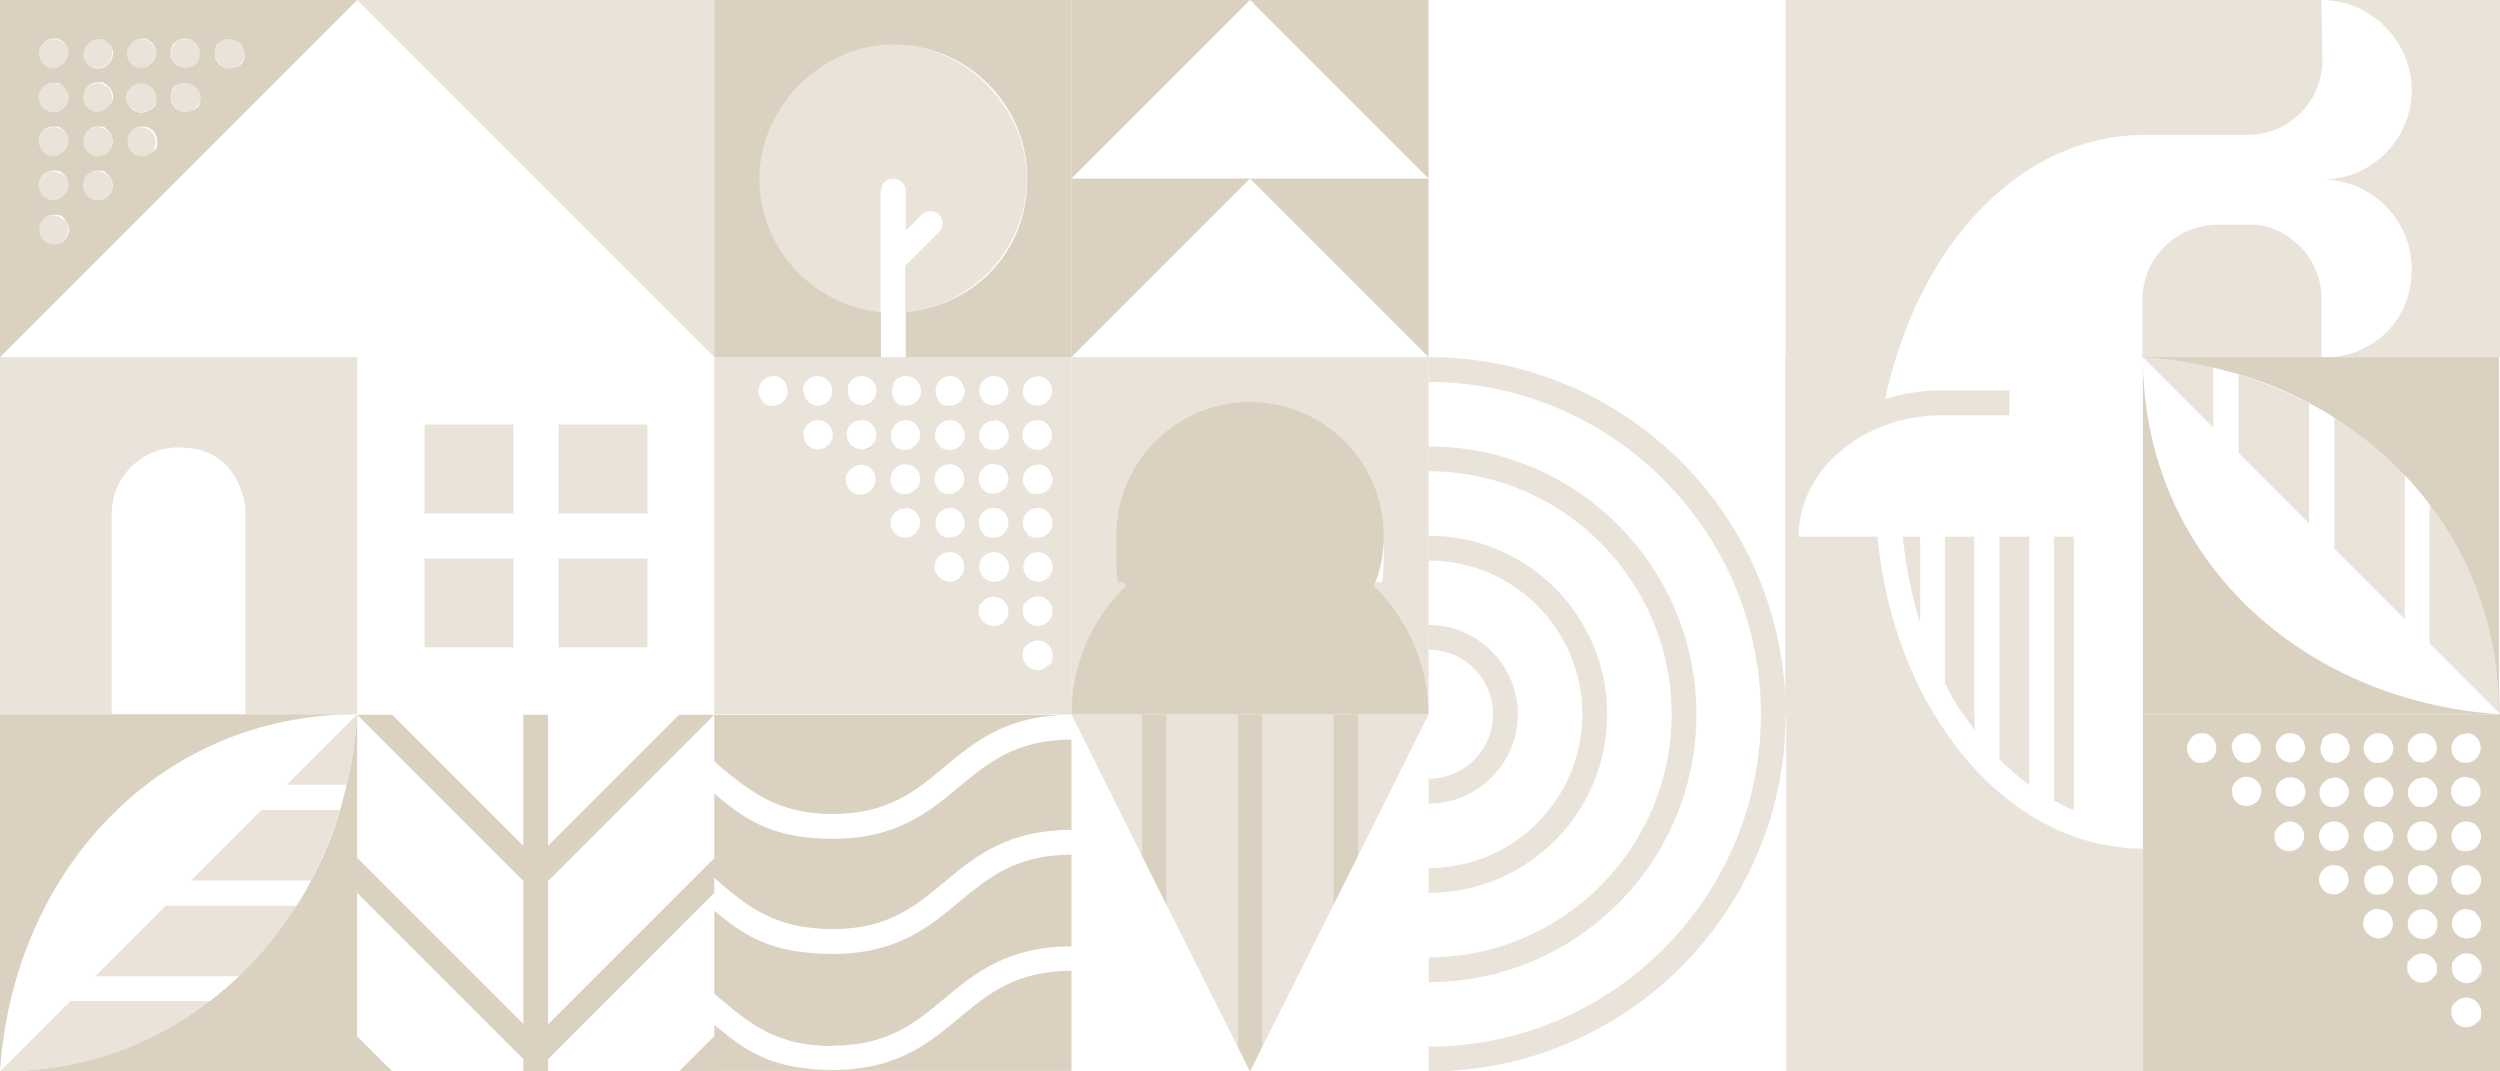 <svg xmlns="http://www.w3.org/2000/svg" version="1.1" viewBox="0 0 504 216"><defs><style>.cls-1,.cls-2{fill:#dad1c1}.cls-2{opacity:.6}</style></defs><g id="Layer_2"><g id="Layer_1-2"><path class="cls-2" d="M486.2 18.2c0 9.9-8.1 18-18 18 9.9 0 18 8.1 18 18s-6.8 16.6-15.5 17.8H504V0h-36c9.9 0 18.2 8.2 18.2 18.2zM468 72V60.2c0-7.7-5.8-14-13.2-14.9h-7.7c-8.4 0-15.2 6.8-15.2 15.2v11.6h36z"/><path class="cls-2" d="M432.2 27.2h20.9c8.3 0 15.1-6.7 15.1-15.1L468 0h-36v27.2h.2zM382.3 72c8-26.2 27.2-44.7 49.7-44.8V0h-72v72h22.3zM177.6 38.5c0-1.4 1.1-2.5 2.5-2.5s2.5 1.1 2.5 2.5v8l3.2-3.2c1-1 2.6-1 3.5 0 1 1 1 2.6 0 3.5l-6.8 6.8v9.3C196.2 61.6 207 50.1 207 36S194.9 9 180 9s-27 12.1-27 27 10.8 25.6 24.5 26.9V38.5z"/><path class="cls-1" d="M177.6 72v-9.1c-13.7-1.3-24.5-12.8-24.5-26.9s12.1-27 27-27 27 12.1 27 27-10.8 25.6-24.5 26.9V72H216V0h-72v72h33.6z"/><path class="cls-2" d="M360 144h29.9c-6.1-10.1-10.1-22.4-11.4-35.8h-15.9c0-13.5 13-24.5 29-24.5h13.5v-5h-13.5c-4.1 0-8 .6-11.6 1.8.6-2.8 1.4-5.6 2.2-8.3V72h-22.3v72z"/><path class="cls-2" d="M387.1 125.6v-17.4h-3.5c.6 6 1.8 11.9 3.5 17.4zm16-17.4h6V144h-6zm-5 0h-6v29.6c1 1.9 2 3.7 3.1 5.4.2.3.4.5.5.8h2.3v-35.8zm20 0h-4V144h4v-35.8z"/><path class="cls-1" d="M0 0v72L72 0H0zm10.8 49.3c-1 0-1.9-.5-2.4-1.3-.3-.5-.5-1-.5-1.7 0-1.6 1.3-3 3-3s1.6.3 2.1.9c.5.5.9 1.3.9 2.1 0 1.6-1.3 3-3 3zm0-8.9c-.9 0-1.7-.4-2.2-1-.5-.5-.8-1.2-.8-2 0-1.6 1.3-3 3-3s1.5.3 2.1.8c.6.5.9 1.3.9 2.1 0 1.6-1.3 3-3 3zm0-8.9c-.8 0-1.6-.3-2.1-.9s-.9-1.3-.9-2.1c0-1.6 1.3-3 3-3s1.2.2 1.7.5c.8.5 1.3 1.4 1.3 2.4 0 1.6-1.3 3-3 3zm0-8.9c-.7 0-1.3-.2-1.8-.6-.7-.5-1.2-1.4-1.2-2.3 0-1.6 1.3-3 3-3s1 .1 1.5.4c.9.5 1.5 1.5 1.5 2.5 0 1.6-1.3 3-3 3zm0-8.8c-.5 0-1-.1-1.4-.4-.9-.5-1.5-1.5-1.5-2.6 0-1.6 1.3-3 3-3s.8 0 1.1.2c1.1.4 1.8 1.5 1.8 2.7s-1.3 3-3 3zm8.9 26.6c-.8 0-1.6-.3-2.1-.9-.5-.5-.9-1.3-.9-2.1 0-1.6 1.3-3 3-3s1.3.2 1.8.6c.7.5 1.2 1.4 1.2 2.4 0 1.6-1.3 3-3 3zm0-8.9c-.7 0-1.3-.2-1.8-.7-.7-.5-1.1-1.4-1.1-2.3 0-1.6 1.3-3 3-3s1.2.2 1.6.5c.8.5 1.3 1.4 1.3 2.5 0 1.6-1.3 3-3 3zm0-8.9c-.6 0-1.2-.2-1.6-.5-.8-.5-1.3-1.4-1.3-2.5 0-1.6 1.3-3 3-3s.8 0 1.2.2c1 .5 1.8 1.5 1.8 2.7s-1.3 3-3 3zm0-8.8c-.4 0-.8 0-1.1-.2-1.1-.4-1.8-1.5-1.8-2.7s1.3-3 3-3 .6 0 .9.1c1.2.4 2.1 1.5 2.1 2.8s-1.3 3-3 3zm10.9 16.9c-.5.5-1.2.8-2 .8s-1.2-.2-1.6-.5c-.8-.5-1.3-1.4-1.3-2.5 0-1.6 1.3-3 3-3s3 1.3 3 3-.4 1.6-.9 2.1zm-.2-8.7c-.5.4-1.1.7-1.9.7s-1-.2-1.5-.4c-.9-.5-1.5-1.5-1.5-2.5 0-1.6 1.3-3 3-3s3 1.3 3 3-.4 1.7-1.1 2.3zm-.2-8.8c-.5.3-1.1.5-1.7.5s-.8 0-1.1-.2c-1.1-.4-1.8-1.5-1.8-2.7s1.3-3 3-3 .8 0 1.1.2c.1 0 .3.1.4.2.8.5 1.4 1.4 1.4 2.5s-.5 1.9-1.3 2.4zm8.9 8.9c-.5.3-1 .5-1.7.5-1.6 0-3-1.3-3-3s.7-2.3 1.8-2.7c.3-.1.7-.2 1.2-.2 1.6 0 3 1.3 3 3s-.5 1.9-1.3 2.5zm-.5-8.6c-.3.1-.7.2-1.2.2-1.6 0-3-1.3-3-3s1-2.5 2.2-2.9h.7c1.6 0 3 1.3 3 3s-.7 2.3-1.8 2.7zm9 0c-.4.2-.8.3-1.3.3-1.6 0-3-1.3-3-3s.8-2.3 1.8-2.7c.3-.2.7-.2 1.2-.2 1.6 0 3 1.3 3 3s-.7 2.2-1.7 2.7z"/><path class="cls-2" d="M10.8 43.4c-1.6 0-3 1.3-3 3s.2 1.2.5 1.7c.5.8 1.4 1.3 2.4 1.3 1.6 0 3-1.3 3-3s-.3-1.6-.9-2.1-1.3-.9-2.1-.9zm0-8.9c-1.6 0-3 1.3-3 3s.3 1.4.8 2c.5.6 1.3 1 2.2 1 1.6 0 3-1.3 3-3s-.3-1.6-.9-2.1c-.5-.5-1.3-.8-2.1-.8zm1.7-8.4c-.5-.3-1.1-.5-1.7-.5-1.6 0-3 1.3-3 3s.3 1.5.9 2.1c.5.5 1.3.9 2.1.9 1.6 0 3-1.3 3-3s-.5-1.9-1.3-2.4zm-.2-9c-.4-.2-.9-.4-1.5-.4-1.6 0-3 1.3-3 3S8.3 21.5 9 22c.5.4 1.1.6 1.8.6 1.6 0 3-1.3 3-3s-.6-2-1.5-2.5zm-.3-9c-.4-.2-.7-.2-1.1-.2-1.6 0-3 1.3-3 3s.6 2.1 1.5 2.6c.4.2.9.4 1.4.4 1.6 0 3-1.3 3-3S13 8.6 12 8.2zm9.4 27c-.5-.4-1.1-.6-1.8-.6-1.6 0-3 1.3-3 3s.3 1.5.9 2.1c.5.5 1.3.9 2.1.9 1.6 0 3-1.3 3-3s-.5-1.8-1.2-2.4zm-.1-9c-.5-.3-1-.5-1.6-.5-1.6 0-3 1.3-3 3s.4 1.8 1.1 2.3c.5.4 1.1.7 1.8.7 1.6 0 3-1.3 3-3s-.5-1.9-1.3-2.5zm-.4-9.1c-.4-.2-.8-.2-1.2-.2-1.6 0-3 1.3-3 3s.5 1.9 1.3 2.5c.5.3 1 .5 1.6.5 1.6 0 3-1.3 3-3s-.7-2.3-1.8-2.7zm-.3-9c-.3 0-.6-.2-.9-.2-1.6 0-3 1.3-3 3s.7 2.3 1.8 2.7c.4.1.7.2 1.1.2 1.6 0 3-1.3 3-3s-.9-2.4-2.1-2.8zm8 17.6c-1.6 0-3 1.3-3 3s.5 1.9 1.3 2.5c.5.3 1 .5 1.6.5s1.5-.3 2-.8c.6-.5.9-1.3.9-2.1 0-1.6-1.3-3-3-3zm0-8.9c-1.6 0-3 1.3-3 3s.6 2 1.5 2.5c.4.3.9.4 1.5.4s1.4-.3 1.9-.7c.7-.5 1.1-1.4 1.1-2.3 0-1.6-1.3-3-3-3zm1.5-8.4c-.1 0-.3-.2-.4-.2-.4-.2-.7-.2-1.1-.2-1.6 0-3 1.3-3 3s.7 2.3 1.8 2.7c.4.1.7.2 1.1.2.6 0 1.2-.2 1.7-.5.8-.5 1.3-1.4 1.3-2.4s-.6-2-1.4-2.5zm7.3 8.4c-.4 0-.8 0-1.2.2-1.1.5-1.8 1.5-1.8 2.7s1.3 3 3 3 1.2-.2 1.7-.5c.8-.5 1.3-1.4 1.3-2.5 0-1.6-1.3-3-3-3zm0-8.8h-.7c-1.3.3-2.2 1.5-2.2 2.9s1.3 3 3 3 .8 0 1.2-.2c1.1-.4 1.8-1.5 1.8-2.7s-1.3-3-3-3zm8.9 0c-.4 0-.8 0-1.2.2-1.1.4-1.8 1.5-1.8 2.7s1.3 3 3 3 .9-.1 1.3-.3c1-.5 1.7-1.5 1.7-2.7s-1.3-3-3-3zm406.9 37.3h-.2.8-.6zM.2 144h22.3v-40.3c0-7.5 6-13.5 13.5-13.5s11.2 4 12.9 9.5c.4 1.3.6 2.6.6 4V144H72V72H0v72h.2z"/><path class="cls-1" d="M432 72v72h72c-39.8-2.6-72-31.4-72-72z"/><path class="cls-1" d="M446.2 74.1c1.7.4 3.4.9 5 1.3 5 1.5 9.8 3.4 14.2 5.8 1.7.9 3.4 1.8 5 2.9 5.2 3.3 10 7.1 14.2 11.5 1.8 1.8 3.4 3.8 5 5.8 9 11.6 14.2 26.1 14.2 42.6V72h-72c4.9.3 9.6 1 14.2 2.1z"/><path class="cls-2" d="M465.5 105.5V81.3c-4.5-2.3-9.3-4.3-14.2-5.8v15.8l14.2 14.2zm-19.3-31.4c-4.6-1.1-9.4-1.8-14.2-2.1l14.2 14.2V74.1zm38.6 50.7V95.7c-4.2-4.4-9-8.2-14.2-11.5v26.4l14.2 14.2zM504 144c0-16.4-5.3-31-14.2-42.6v28.3l14.2 14.2zm-149 0h5c0-39.8-32.2-72-72-72v5c36.9 0 67 30.1 67 67z"/><path class="cls-2" d="M337 144h5c0-29.8-24.2-54-54-54v5c27 0 49 22 49 49z"/><path class="cls-2" d="M319 144h5c0-19.9-16.1-36-36-36v5c17.1 0 31 13.9 31 31zm-18 0h5c0-9.9-8.1-18-18-18v5c7.2 0 13 5.8 13 13zm-13 67v5c39.8 0 72-32.2 72-72h-5c0 36.9-30.1 67-67 67z"/><path class="cls-2" d="M342 144h-5c0 27-22 49-49 49v5c29.8 0 54-24.2 54-54z"/><path class="cls-2" d="M324 144h-5c0 17.1-13.9 31-31 31v5c19.9 0 36-16.1 36-36zm-18 0h-5c0 7.2-5.8 13-13 13v5c9.9 0 18-8.1 18-18zm-79-25.9c-1.3-3.1-2-6.6-2-10.1 0-14.9 12.1-27 27-27s27 12.1 27 27-.7 7-2 10.1c6.8 6.5 11 15.7 11 25.9V72h-72v72c0-10.1 4.2-19.3 11-25.9z"/><path class="cls-1" d="M235.2 144H288c0-10.1-4.2-19.3-11-25.9 1.3-3.1 2-6.6 2-10.1 0-14.9-12.1-27-27-27s-27 12.1-27 27 .7 7 2 10.1c-6.8 6.5-11 15.7-11 25.9h19.2z"/><path class="cls-2" d="M144 72V0H72l72 72zm72 72V72h-72v72h72zm-6.8-68.2c.6 0 1.2.2 1.6.5.8.5 1.3 1.4 1.3 2.5 0 1.6-1.3 3-3 3s-1.4-.3-1.9-.7c-.6-.5-1-1.3-1-2.2 0-1.6 1.3-3 3-3zm0 8.9c.7 0 1.3.2 1.8.7.7.5 1.1 1.4 1.1 2.3 0 1.6-1.3 3-3 3s-1.6-.3-2.1-.9c-.5-.5-.9-1.3-.9-2.1 0-1.6 1.3-3 3-3zm0 8.9c.8 0 1.6.3 2.1.9.5.5.9 1.3.9 2.1 0 1.6-1.3 3-3 3s-1.8-.4-2.3-1.1c-.4-.5-.7-1.1-.7-1.8 0-1.6 1.3-3 3-3zm0 8.8c.9 0 1.6.4 2.2 1 .5.5.8 1.2.8 2 0 1.6-1.3 3-3 3s-1.9-.5-2.5-1.3c-.3-.5-.5-1-.5-1.7 0-1.6 1.3-3 3-3zm0 8.9c.8 0 1.6.3 2.1.9.5.5.9 1.3.9 2.1s-.2 1.3-.6 1.8c-.5.7-1.4 1.2-2.3 1.2-1.6 0-3-1.3-3-3s1.3-3 3-3zm-2.4 10.2c.5-.8 1.4-1.3 2.4-1.3 1.6 0 3 1.3 3 3s-.3 1.6-.9 2.1c-.5.5-1.3.9-2.1.9-1.6 0-3-1.3-3-3s.2-1.2.5-1.7zm.2 8.6c.5-.6 1.3-1 2.2-1 1.6 0 3 1.3 3 3s-.3 1.6-.9 2.1c-.5.5-1.3.9-2.1.9-1.6 0-3-1.3-3-3s.3-1.4.8-2zm-6.6-54.3c.7 0 1.3.2 1.8.6.7.5 1.1 1.4 1.1 2.3 0 1.6-1.3 3-3 3s-1.6-.4-2.1-.9-.8-1.2-.8-2c0-1.6 1.3-3 3-3zm0 8.9c.8 0 1.6.3 2.1.9.5.5.9 1.3.9 2.1 0 1.6-1.3 3-3 3s-1.9-.5-2.4-1.2c-.4-.5-.6-1.1-.6-1.7 0-1.6 1.3-3 3-3zm0 8.9c.9 0 1.7.4 2.2 1 .4.5.7 1.2.7 1.9 0 1.6-1.3 3-3 3s-1.9-.5-2.5-1.3c-.3-.5-.5-1-.5-1.7 0-1.6 1.3-3 3-3zm0 8.8c1 0 1.9.5 2.4 1.3.3.5.5 1 .5 1.7 0 1.6-1.3 3-3 3s-2.1-.7-2.6-1.6c-.2-.4-.4-.9-.4-1.4 0-1.6 1.3-3 3-3zm0 8.9c.9 0 1.6.4 2.2 1 .5.5.8 1.2.8 2s-.2 1.2-.5 1.7c-.5.8-1.4 1.3-2.5 1.3-1.6 0-3-1.3-3-3s1.3-3 3-3zm-2.6 10.4c.5-.9 1.4-1.4 2.5-1.4 1.6 0 3 1.3 3 3s-.2 1.2-.6 1.7c-.5.8-1.4 1.2-2.4 1.2-1.6 0-3-1.3-3-3s.2-1.1.4-1.5zm-6.3-45.9c.8 0 1.6.3 2.1.9.5.5.9 1.3.9 2.1 0 1.6-1.3 3-3 3s-1.9-.5-2.4-1.3c-.3-.5-.5-1.1-.5-1.7 0-1.6 1.3-3 3-3zm0 8.9c.9 0 1.7.4 2.3 1.1.4.5.7 1.2.7 1.9 0 1.6-1.3 3-3 3s-2-.6-2.6-1.5c-.3-.4-.4-.9-.4-1.5 0-1.6 1.3-3 3-3zm0 8.9c1 0 1.9.5 2.4 1.3.3.5.5 1 .5 1.7 0 1.6-1.3 3-3 3s-2.2-.7-2.7-1.8c-.2-.4-.3-.8-.3-1.2 0-1.6 1.3-3 3-3zm0 8.8c1.1 0 2.1.6 2.6 1.5.2.4.4.9.4 1.5 0 1.6-1.3 3-3 3s-2.3-.8-2.7-1.8c-.1-.3-.2-.7-.2-1.2 0-1.6 1.3-3 3-3zm0 8.9c.9 0 1.8.4 2.3 1.2.4.5.6 1.1.6 1.8s-.1.9-.3 1.3c-.5 1-1.5 1.7-2.7 1.7s-3-1.3-3-3 1.3-3 3-3zm-11.4-34.1c.2-.4.5-.7.9-.9.5-.3 1-.5 1.7-.5 1 0 1.8.5 2.4 1.2.4.5.6 1.1.6 1.8 0 1.6-1.3 3-3 3s-2.1-.7-2.6-1.6c-.2-.4-.3-.9-.3-1.3s.2-1.1.4-1.5zm2.5 7.5c1.1 0 2 .6 2.5 1.5.3.4.4.9.4 1.5 0 1.6-1.3 3-3 3s-2.3-.8-2.7-1.8c-.1-.3-.2-.7-.2-1.2 0-1.6 1.3-3 3-3zm0 8.9c1.2 0 2.3.8 2.7 1.8.1.3.2.8.2 1.2 0 1.6-1.3 3-3 3s-2.3-.8-2.8-1.9c-.1-.3-.2-.7-.2-1.1 0-1.6 1.3-3 3-3zm0 8.8c1.2 0 2.3.8 2.7 1.8.1.3.2.7.2 1.2 0 1.6-1.3 3-3 3s-2.6-1-2.9-2.2c0-.2-.1-.5-.1-.7 0-1.6 1.3-3 3-3zm-11.7-24.5c.2-.7.7-1.3 1.3-1.7.4-.3 1-.4 1.5-.4 1.2 0 2.2.7 2.7 1.7.2.4.3.8.3 1.2s-.1 1-.4 1.5c-.2.3-.4.6-.7.9-.5.4-1.1.6-1.8.6-1.6 0-2.9-1.3-2.9-2.8 0-.4 0-.7.1-1zm0 8.7v-.1c.2-.5.6-1 1.1-1.3s1-.5 1.7-.5c1.3 0 2.4.8 2.8 1.9.1.3.2.7.2 1 0 .8-.3 1.6-.9 2.1-.5.5-1.3.9-2.1.9-1.6 0-3-1.3-3-3 0-.4 0-.7.2-1zm.2 8.5s0-.2.1-.2c0-.1.2-.2.3-.3.5-.5 1.3-.9 2.1-.9 1.4 0 2.6 1 2.9 2.4v.6c0 1.6-1.3 3-3 3s-3-1.3-3-3c0-.5.1-1 .4-1.4zm-9.2-16.3v-.2c0-1.6 1.4-2.8 2.9-2.8s3 1.3 3 3c0 .3 0 .5-.1.8-.2.7-.6 1.3-1.2 1.7-.5.3-1 .5-1.6.5s-1.2-.2-1.6-.5c-.5-.4-.9-.9-1.1-1.5 0-.3-.2-.6-.2-.9zm0 8.9c0-1.6 1.3-3 3-3s3 1.3 3 3c0 .3 0 .7-.2.9-.2.5-.4.9-.8 1.2-.5.5-1.2.8-2 .8s-1.6-.3-2.1-.9c-.2-.2-.4-.5-.6-.8v-.1c-.1-.3-.2-.7-.2-1.1zm-8.6-10.3c.5-1 1.5-1.6 2.6-1.6s1.2.2 1.6.5c.5.3.9.8 1.1 1.4.1.3.2.7.2 1.1s0 .5-.1.8c-.3 1.3-1.5 2.2-2.9 2.2s-1.6-.3-2.1-.9c-.1-.1-.2-.2-.3-.4-.3-.5-.5-1-.5-1.6s.1-.9.3-1.3z"/><path class="cls-2" d="M211.6 116.1c.4-.5.6-1.1.6-1.8s-.3-1.6-.9-2.1c.5.5.9 1.3.9 2.1s-.2 1.3-.6 1.8zm-8.3-37.3c0 1.6-1.3 3-3 3s-1.6-.4-2.1-.9c.5.6 1.3.9 2.1.9 1.6 0 3-1.3 3-3s-.5-1.8-1.1-2.3c.7.5 1.1 1.4 1.1 2.3zm-22.4-2.5c-.4.2-.6.6-.9.9.2-.4.5-.7.9-.9zm10.6 14.3c-1.1 0-2-.6-2.6-1.5.5.9 1.4 1.5 2.6 1.5 1.6 0 3-1.3 3-3s-.3-1.3-.7-1.9c.4.5.7 1.2.7 1.9 0 1.6-1.3 3-3 3zm0 17.8c-1.2 0-2.3-.7-2.7-1.8.4 1.1 1.5 1.8 2.7 1.8s3-1.3 3-3-.1-1-.4-1.5c.2.4.4.9.4 1.4 0 1.6-1.3 3-3 3zm0-8.9c-1.2 0-2.2-.7-2.7-1.8.5 1 1.5 1.8 2.7 1.8s3-1.3 3-3-.2-1.2-.5-1.7c.3.5.5 1 .5 1.7 0 1.6-1.3 3-3 3zm8.9 20.7c1.6 0 3 1.3 3 3s-.2 1.2-.6 1.7c.4-.5.6-1.1.6-1.7 0-1.6-1.3-3-3-3s-2 .6-2.5 1.4c.5-.9 1.4-1.4 2.5-1.4zm0-29.6c-1 0-1.9-.5-2.4-1.2.5.7 1.4 1.2 2.4 1.2 1.6 0 3-1.3 3-3s-.3-1.6-.9-2.1c.5.5.9 1.3.9 2.1 0 1.6-1.3 3-3 3zm2.4 25.3c.3-.5.5-1 .5-1.7s-.3-1.5-.8-2c.5.5.8 1.2.8 2s-.2 1.2-.5 1.7zm-2.4-16.4c-1 0-1.9-.5-2.4-1.3.5.8 1.4 1.3 2.5 1.3 1.6 0 3-1.3 3-3s-.3-1.4-.7-1.9c.4.5.7 1.2.7 1.9 0 1.6-1.3 3-3 3zm0 8.9c-1.1 0-2.1-.7-2.6-1.6.5.9 1.5 1.6 2.6 1.6 1.6 0 3-1.3 3-3s-.2-1.2-.5-1.7c.3.5.5 1 .5 1.7 0 1.6-1.3 3-3 3zm-8.9-26.7c-1 0-1.9-.5-2.4-1.3.5.8 1.4 1.3 2.4 1.3 1.6 0 3-1.3 3-3s-.3-1.6-.9-2.1c.5.5.9 1.3.9 2.1 0 1.6-1.3 3-3 3zm-8.9 0c-1.1 0-2.1-.7-2.6-1.6.5.9 1.5 1.6 2.6 1.6 1.6 0 3-1.3 3-3s-.2-1.3-.6-1.8c.4.5.6 1.1.6 1.8 0 1.6-1.3 3-3 3zm11.5 33.9c.2-.4.3-.8.3-1.3 0-.7-.2-1.3-.6-1.8.4.5.6 1.1.6 1.8s-.1.9-.3 1.3zm-26.3-36.8c0 .3 0 .5-.1.8 0-.2.1-.5.1-.8zm5.9 20.7c-1.6 0-3-1.3-3-3 0 1.6 1.3 3 3 3s3-1.3 3-3v-.6.6c0 1.6-1.3 3-3 3zm-2.9-11.8c0 1.6 1.3 3 3 3s1.6-.3 2.1-.9c-.5.5-1.3.9-2.1.9-1.6 0-3-1.3-3-3zm5 2c.5-.5.9-1.3.9-2.1s0-.7-.2-1c.1.3.2.7.2 1 0 .8-.3 1.6-.9 2.1zm-3.7-4.5zM162 79.7c0-.3-.2-.6-.2-.9 0 .3 0 .6.2.9zm5.8 8c0 .3 0 .7-.2.9.1-.3.2-.6.2-.9zm-4.6-6.5c.5.3 1 .5 1.6.5s1.2-.2 1.6-.5c-.5.3-1 .5-1.6.5s-1.2-.2-1.6-.5zm19.4 18.3c-1.3 0-2.3-.8-2.8-1.9.4 1.1 1.5 1.9 2.8 1.9s3-1.3 3-3 0-.8-.2-1.2c.1.3.2.7.2 1.2 0 1.6-1.3 3-3 3zm0 8.9c-1.4 0-2.5-1-2.9-2.2.3 1.3 1.5 2.2 2.9 2.2s3-1.3 3-3 0-.8-.2-1.2c.1.3.2.7.2 1.2 0 1.6-1.3 3-3 3zm0-17.8c-1.2 0-2.3-.7-2.7-1.8.4 1.1 1.5 1.8 2.7 1.8s3-1.3 3-3-.2-1.1-.4-1.5c.3.4.4.9.4 1.5 0 1.6-1.3 3-3 3zm-10.4-14.3c-.6.4-1.1 1-1.3 1.7.2-.7.7-1.3 1.3-1.7zm4.1 3.9c.2-.4.4-.9.4-1.5s-.1-.9-.3-1.2c.2.4.3.8.3 1.2s-.1 1-.4 1.5zm-5.5-1.3c0 1.6 1.4 2.8 2.9 2.8s1.3-.2 1.8-.6c-.5.4-1.1.6-1.8.6-1.6 0-2.9-1.3-2.9-2.8zm41.4 53.1c0 .8-.3 1.6-.9 2.1.5-.5.9-1.3.9-2.1 0-1.6-1.3-3-3-3s-1.7.4-2.2 1c.5-.6 1.3-1 2.2-1 1.6 0 3 1.3 3 3zm0-53.2c0 1.6-1.3 3-3 3s-1.4-.3-1.9-.7c.5.4 1.2.7 1.9.7 1.6 0 3-1.3 3-3s-.5-1.9-1.3-2.5c.8.5 1.3 1.4 1.3 2.4zm-3 41.4c1.6 0 3 1.3 3 3s-.3 1.6-.9 2.1c.5-.5.9-1.3.9-2.1 0-1.6-1.3-3-3-3s-1.9.5-2.4 1.3c.5-.8 1.4-1.3 2.4-1.3zm0-20.7c-.9 0-1.8-.4-2.3-1.1.5.7 1.4 1.1 2.3 1.1 1.6 0 3-1.3 3-3s-.3-1.6-.9-2.1c.5.5.9 1.3.9 2.1 0 1.6-1.3 3-3 3zm3-11.8c0 1.6-1.3 3-3 3s-1.6-.3-2.1-.9c.5.5 1.3.9 2.1.9 1.6 0 3-1.3 3-3s-.4-1.8-1.1-2.3c.7.5 1.1 1.4 1.1 2.3zm-3 20.7c-1 0-1.9-.5-2.4-1.3.5.8 1.4 1.3 2.5 1.3 1.6 0 3-1.3 3-3s-.3-1.5-.8-2c.5.5.8 1.2.8 2 0 1.6-1.3 3-3 3zm-46.4-18.6c.5.5 1.3.9 2.1.9s1.5-.3 2-.8c-.5.5-1.2.8-2 .8s-1.6-.3-2.1-.9zm-4.1-12.1c-.2-.6-.6-1-1.1-1.4.5.3.9.8 1.1 1.4zm-2.7 4c-.8 0-1.6-.3-2.1-.9.5.5 1.3.9 2.1.9 1.4 0 2.5-.9 2.9-2.2-.3 1.3-1.5 2.2-2.9 2.2zm5.9 6c0 .4 0 .8.2 1.1-.1-.3-.2-.7-.2-1.1z"/><path class="cls-1" d="M72 204.4V144c-.3 4.9-1 9.6-2.1 14.2-.4 1.7-.9 3.4-1.3 5-1.5 5-3.4 9.8-5.8 14.2-.9 1.7-1.8 3.4-2.9 5-3.3 5.2-7.1 10-11.5 14.2-1.8 1.8-3.8 3.4-5.8 5C31 210.7 16.5 216 0 216h72v-11.6z"/><path class="cls-1" d="M72 144H0v72c2.6-39.8 31.5-72 72-72z"/><path class="cls-2" d="M38.5 177.5h24.2c2.4-4.5 4.3-9.3 5.8-14.2H52.7l-14.2 14.2zm31.4-19.3c1.1-4.6 1.8-9.4 2.1-14.2l-14.2 14.2h12.1zm-50.7 38.6h29.1c4.4-4.2 8.2-9 11.5-14.2H33.4l-14.2 14.2zm-5 5L0 216c16.5 0 31-5.3 42.6-14.2H14.2zm259.6-29.3L288 144h-14.2v28.5zM235.2 144v38.5l14.3 28.5v-67h-14.3zm33.6 38.5V144h-14.3v67l14.3-28.5zM230.2 144H216l14.2 28.5V144z"/><path class="cls-1" d="M254.5 144h-5v67l2.5 5 2.5-5v-67zm-24.3 0v28.5l5 10V144h-5zm43.6 28.5V144h-5v38.5l5-10zM432 216h72v-72h-72v72zm65.2-68.2c.6 0 1.2.2 1.6.5.8.5 1.3 1.4 1.3 2.5 0 1.6-1.3 3-3 3s-1.4-.3-1.9-.7c-.6-.5-1-1.3-1-2.2 0-1.6 1.3-3 3-3zm0 8.9c.7 0 1.3.2 1.8.6.7.5 1.1 1.4 1.1 2.3 0 1.6-1.3 3-3 3s-1.6-.3-2.1-.9-.9-1.3-.9-2.1c0-1.6 1.3-3 3-3zm0 8.9c.8 0 1.6.3 2.1.9.5.5.9 1.3.9 2.1 0 1.6-1.3 3-3 3s-1.8-.4-2.3-1.1c-.4-.5-.7-1.1-.7-1.9 0-1.6 1.3-3 3-3zm0 8.8c.9 0 1.6.4 2.2 1 .5.5.8 1.2.8 2 0 1.6-1.3 3-3 3s-1.9-.5-2.5-1.3c-.3-.5-.5-1-.5-1.7 0-1.6 1.3-3 3-3zm0 8.9c.8 0 1.6.3 2.1.9s.9 1.3.9 2.1-.2 1.3-.6 1.8c-.5.7-1.4 1.1-2.3 1.1-1.6 0-3-1.3-3-3s1.3-3 3-3zm-2.4 10.2c.5-.8 1.4-1.3 2.5-1.3 1.6 0 3 1.3 3 3s-.3 1.6-.9 2.1c-.5.5-1.3.9-2.1.9-1.6 0-3-1.3-3-3s.2-1.2.5-1.7zm.2 8.6c.5-.6 1.3-1 2.2-1 1.6 0 3 1.3 3 3s-.3 1.6-.9 2.1c-.5.5-1.3.9-2.1.9-1.6 0-3-1.3-3-3s.3-1.4.8-2zm-6.6-54.3c.7 0 1.3.2 1.8.6.7.5 1.1 1.4 1.1 2.3 0 1.6-1.3 3-3 3s-1.6-.4-2.1-.9-.8-1.2-.8-2c0-1.6 1.3-3 3-3zm0 8.9c.8 0 1.6.3 2.1.9.5.5.9 1.3.9 2.1 0 1.6-1.3 3-3 3s-1.9-.5-2.4-1.2c-.4-.5-.6-1.1-.6-1.7 0-1.6 1.3-3 3-3zm0 8.9c.9 0 1.7.4 2.2 1 .4.5.7 1.2.7 1.9 0 1.6-1.3 3-3 3s-1.9-.5-2.5-1.3c-.3-.5-.5-1-.5-1.6 0-1.6 1.3-3 3-3zm0 8.8c1 0 1.9.5 2.5 1.3.3.5.5 1 .5 1.7 0 1.6-1.3 3-3 3s-2.1-.6-2.6-1.6c-.2-.4-.4-.9-.4-1.4 0-1.6 1.3-3 3-3zm0 8.9c.9 0 1.6.4 2.2 1 .5.5.8 1.2.8 2s-.2 1.2-.5 1.7c-.5.8-1.4 1.3-2.5 1.3-1.6 0-3-1.3-3-3s1.3-3 3-3zm-2.6 10.3c.5-.9 1.5-1.4 2.5-1.4 1.6 0 3 1.3 3 3s-.2 1.2-.6 1.7c-.5.8-1.4 1.2-2.4 1.2-1.6 0-3-1.3-3-3s.2-1.1.4-1.5zm-6.3-45.8c.8 0 1.6.3 2.1.9.5.5.9 1.3.9 2.1 0 1.6-1.3 3-3 3s-1.9-.5-2.5-1.3c-.3-.5-.5-1.1-.5-1.7 0-1.6 1.3-3 3-3zm0 8.9c.9 0 1.7.4 2.3 1.1.4.5.7 1.1.7 1.9 0 1.6-1.3 3-3 3s-2-.6-2.5-1.5c-.3-.4-.4-.9-.4-1.5 0-1.6 1.3-3 3-3zm0 8.9c1 0 1.9.5 2.5 1.3.3.5.5 1 .5 1.7 0 1.6-1.3 3-3 3s-2.2-.7-2.7-1.8c-.2-.4-.3-.8-.3-1.2 0-1.6 1.3-3 3-3zm0 8.8c1.1 0 2 .6 2.6 1.5.2.4.4.9.4 1.5 0 1.6-1.3 3-3 3s-2.3-.8-2.7-1.8c-.1-.4-.2-.7-.2-1.1 0-1.6 1.3-3 3-3zm0 8.9c1 0 1.8.4 2.3 1.1.4.5.6 1.1.6 1.8s-.1.9-.3 1.3c-.5 1-1.5 1.7-2.7 1.7s-3-1.3-3-3 1.3-3 3-3zm-11.4-34.1c.2-.4.5-.7.9-.9.5-.3 1-.5 1.7-.5 1 0 1.8.5 2.4 1.2.4.5.6 1.1.6 1.8 0 1.6-1.3 3-3 3s-2.1-.7-2.6-1.6c-.2-.4-.3-.9-.3-1.3s.2-1.1.4-1.5zm2.5 7.5c1.1 0 2 .6 2.5 1.5.3.4.4.9.4 1.5 0 1.6-1.3 3-3 3s-2.3-.8-2.7-1.8c-.1-.4-.2-.7-.2-1.1 0-1.6 1.3-3 3-3zm0 8.9c1.2 0 2.3.8 2.7 1.8.1.4.2.8.2 1.2 0 1.6-1.3 3-3 3s-2.3-.8-2.8-1.9c-.1-.3-.2-.7-.2-1.1 0-1.6 1.3-3 3-3zm0 8.8c1.2 0 2.3.8 2.7 1.8.1.4.2.7.2 1.1 0 1.6-1.3 3-3 3s-2.5-1-2.9-2.2c0-.2-.1-.5-.1-.7 0-1.6 1.3-3 3-3zm-11.7-24.5c.2-.7.7-1.3 1.3-1.7.5-.3 1-.4 1.5-.4 1.2 0 2.2.7 2.7 1.7.2.4.3.8.3 1.2s-.1 1-.4 1.5c-.2.3-.4.6-.7.9-.5.4-1.1.6-1.8.6-1.6 0-2.9-1.3-3-2.9v-.1c0-.3 0-.6.1-.9zm.1 8.7v-.1c.2-.5.6-1 1.1-1.3s1-.5 1.7-.5c1.3 0 2.4.8 2.8 1.9.1.3.2.6.2 1 0 .8-.3 1.6-.9 2.1-.5.5-1.3.9-2.1.9-1.6 0-3-1.3-3-3 0-.4 0-.7.2-1zm.1 8.5s0-.2.1-.2v-.1c0-.1.2-.2.3-.3.5-.5 1.3-.9 2.1-.9 1.4 0 2.6 1 2.9 2.4v.6c0 1.6-1.3 3-3 3s-3-1.3-3-3c0-.5.1-1 .4-1.4zm-9.2-16.3v-.2c0-1.6 1.4-2.8 2.9-2.8s3 1.3 3 3c0 .3 0 .5-.1.8-.2.7-.6 1.3-1.2 1.7-.5.3-1 .5-1.6.5s-1.2-.2-1.6-.5c-.5-.4-.9-.9-1.1-1.5 0-.3-.2-.6-.2-.9zm0 8.8c0-1.6 1.3-3 3-3s3 1.3 3 3c0 .3 0 .6-.2.9-.2.5-.4.9-.8 1.2-.5.5-1.2.8-2 .8s-1.6-.3-2.1-.9c-.2-.2-.4-.5-.6-.8v-.1c-.1-.3-.2-.7-.2-1.1zm-8.6-10.2c.5-1 1.5-1.6 2.6-1.6s1.2.2 1.6.5c.5.3.9.8 1.1 1.4.1.3.2.7.2 1.1s0 .5-.1.8c-.3 1.3-1.5 2.2-2.9 2.2s-1.5-.3-2.1-.9c-.1-.1-.2-.2-.3-.4-.3-.5-.5-1-.5-1.6s.1-.9.3-1.3z"/><path class="cls-1" d="M491.3 150.8c0 1.6-1.3 3-3 3s-1.6-.4-2.1-.9c.5.6 1.3.9 2.1.9 1.6 0 3-1.3 3-3s-.5-1.8-1.1-2.3c.7.5 1.1 1.4 1.1 2.3zm-22.4-2.5c-.4.2-.6.6-.9.9.2-.4.5-.7.9-.9zm10.6 14.3c-1.1 0-2-.6-2.5-1.5.5.9 1.5 1.5 2.5 1.5 1.6 0 3-1.3 3-3s-.3-1.4-.7-1.9c.4.5.7 1.1.7 1.9 0 1.6-1.3 3-3 3zm0 17.8c-1.2 0-2.3-.7-2.7-1.8.5 1.1 1.5 1.8 2.7 1.8s3-1.3 3-3-.1-1-.4-1.5c.2.4.4.9.4 1.4 0 1.6-1.3 3-3 3zm0-8.9c-1.2 0-2.2-.7-2.7-1.8.5 1 1.5 1.8 2.7 1.8s3-1.3 3-3-.2-1.2-.5-1.7c.3.5.5 1 .5 1.6 0 1.6-1.3 3-3 3zm8.9 20.7c1.6 0 3 1.3 3 3s-.2 1.2-.6 1.7c.4-.5.6-1.1.6-1.7 0-1.6-1.3-3-3-3s-2 .6-2.5 1.4c.5-.9 1.5-1.4 2.5-1.4zm0-29.6c-1 0-1.9-.5-2.4-1.2.5.7 1.4 1.2 2.4 1.2 1.6 0 3-1.3 3-3s-.3-1.6-.9-2.1c.5.5.9 1.3.9 2.1 0 1.6-1.3 3-3 3zm2.4 25.3c.3-.5.5-1 .5-1.7s-.3-1.5-.8-2c.5.5.8 1.2.8 2s-.2 1.2-.5 1.6zm-2.4-16.4c-1 0-1.9-.5-2.5-1.3.5.8 1.4 1.3 2.5 1.3 1.6 0 3-1.3 3-3s-.3-1.4-.7-1.9c.4.5.7 1.2.7 1.9 0 1.6-1.3 3-3 3zm0 8.9c-1.1 0-2.1-.6-2.6-1.6.5.9 1.5 1.6 2.6 1.6 1.6 0 3-1.3 3-3s-.2-1.2-.5-1.7c.3.5.5 1 .5 1.6 0 1.6-1.3 3-3 3zm-8.9-26.7c-1 0-1.9-.5-2.5-1.3.5.8 1.4 1.3 2.5 1.3 1.6 0 3-1.3 3-3s-.3-1.6-.9-2.1c.5.5.9 1.3.9 2.1 0 1.6-1.3 3-3 3zm-8.9 0c-1.1 0-2.1-.7-2.6-1.6.5.9 1.5 1.6 2.6 1.6 1.6 0 3-1.3 3-3s-.2-1.3-.6-1.8c.4.5.6 1.1.6 1.8 0 1.6-1.3 3-3 3zm11.5 33.9c.2-.4.3-.8.3-1.3 0-.7-.2-1.3-.6-1.8.4.5.6 1.1.6 1.8s-.1.9-.3 1.3zm-26.3-36.8c0 .3 0 .5-.1.8 0-.2.1-.5.1-.8zm5.9 20.7c-1.6 0-3-1.3-3-3 0 1.6 1.3 3 3 3s3-1.3 3-3v-.6.6c0 1.6-1.3 3-3 3zm2.1-9.8c.5-.5.9-1.3.9-2.1s0-.7-.2-1c.1.3.2.6.2 1 0 .8-.3 1.6-.9 2.1z"/><path class="cls-1" d="M458.8 159.6c0 1.6 1.3 3 3 3s1.6-.3 2.1-.9c-.5.5-1.3.9-2.1.9-1.6 0-3-1.3-3-3zm1.3-2.4zm-10.1-5.5c0-.3-.2-.6-.2-.9 0 .3 0 .6.2.9zm5.8 7.9c0 .3 0 .6-.2.9.1-.3.2-.6.2-.9zm-4.6-6.4c.5.3 1 .5 1.6.5s1.2-.2 1.6-.5c-.5.3-1 .5-1.6.5s-1.2-.2-1.6-.5zm19.4 18.3c-1.3 0-2.3-.8-2.8-1.9.4 1.1 1.5 1.9 2.8 1.9s3-1.3 3-3 0-.8-.2-1.2c.1.4.2.7.2 1.1 0 1.6-1.3 3-3 3zm0 8.9c-1.4 0-2.5-1-2.9-2.2.3 1.3 1.5 2.2 2.9 2.2s3-1.3 3-3 0-.8-.2-1.1c.1.4.2.7.2 1.1 0 1.6-1.3 3-3 3zm0-17.8c-1.2 0-2.3-.7-2.7-1.8.5 1.1 1.5 1.8 2.7 1.8s3-1.3 3-3-.2-1.1-.4-1.5c.3.4.4.9.4 1.5 0 1.6-1.3 3-3 3zm-10.4-14.3c-.6.4-1.1 1-1.3 1.7.2-.7.7-1.3 1.3-1.7zm4.1 3.9c.2-.4.4-.9.4-1.5s-.1-.9-.3-1.2c.2.4.3.8.3 1.2s-.1 1-.4 1.5zm-5.5-1.3c0 1.6 1.4 2.9 3 2.9s1.3-.2 1.8-.6c-.5.4-1.1.6-1.8.6-1.6 0-2.9-1.3-3-2.8zm41.4 53.1c0 .8-.3 1.6-.9 2.1.5-.5.9-1.3.9-2.1 0-1.6-1.3-3-3-3s-1.7.4-2.2 1c.5-.6 1.3-1 2.2-1 1.6 0 3 1.3 3 3zm0-53.2c0 1.6-1.3 3-3 3s-1.4-.3-1.9-.7c.5.4 1.2.7 1.9.7 1.6 0 3-1.3 3-3s-.5-1.9-1.3-2.5c.8.5 1.3 1.4 1.3 2.4zm-3 41.4c1.6 0 3 1.3 3 3s-.3 1.6-.9 2.1c.5-.5.9-1.3.9-2.1 0-1.6-1.3-3-3-3s-1.9.5-2.5 1.3c.5-.8 1.4-1.3 2.4-1.3zm0-20.7c-.9 0-1.8-.4-2.3-1.1.5.7 1.4 1.1 2.3 1.1 1.6 0 3-1.3 3-3s-.3-1.6-.9-2.1c.5.5.9 1.3.9 2.1 0 1.6-1.3 3-3 3zm3-11.9c0 1.6-1.3 3-3 3s-1.6-.3-2.1-.9c.5.5 1.3.9 2.1.9 1.6 0 3-1.3 3-3s-.5-1.8-1.1-2.3c.7.5 1.1 1.4 1.1 2.3zm-3 20.8c-1 0-1.9-.5-2.5-1.3.5.8 1.4 1.3 2.5 1.3 1.6 0 3-1.3 3-3s-.3-1.5-.8-2c.5.5.8 1.2.8 2 0 1.6-1.3 3-3 3zm-46.4-18.6c.5.5 1.3.9 2.1.9s1.5-.3 2-.8c-.5.5-1.2.8-2 .8s-1.6-.3-2.1-.9zm-4.1-12.1c-.2-.6-.6-1-1.1-1.4.5.3.9.8 1.1 1.4zm-2.7 4c-.8 0-1.6-.3-2.1-.9.5.5 1.3.9 2.1.9 1.4 0 2.5-.9 2.9-2.2-.3 1.3-1.5 2.2-2.9 2.2zm5.9 5.9c0 .4 0 .8.2 1.1-.1-.3-.2-.7-.2-1.1z"/><path class="cls-2" d="M398.1 147.3V144h-2.3s0 .1.1.1c.7 1.1 1.5 2.1 2.2 3.1zm20 16V144h-4v17.4c1.3.7 2.6 1.4 4 1.9zm-9-5.1V144h-6v9.1c1.9 1.9 3.9 3.6 6 5.2z"/><path class="cls-2" d="M360 216h72v-44.9h-.1c-3 0-5.9-.4-8.8-1-13.3-3-25-12.5-33.1-26v-.1h-29.9v72z"/><path class="cls-1" d="M252 0h-36v36l36-36zm36 72V36h-72v36l36-36 36 36zm0-72h-36l36 36V0zM136.9 216h7.1v-7.1l-7.1 7.1zM72 208.9v7.1h7.1l-7.1-7.1zm33.5-2.5L72 172.9v7.1l33.5 33.5v2.5h5v-2.5L144 180v-7l-33.5 33.5v-28.9l33.5-33.5h-7.1l-26.4 26.4v-26.4h-5v26.4l-26.4-26.4H72l33.5 33.5v28.9zM216 195.7c-11.1 0-16.7 4.6-22.5 9.4-6.2 5.2-12.7 10.6-25.6 10.6s-18.2-4.4-23.9-9.1v-1.8 11.1h72v-20.3zm-72-30.8V177c.5.4 1 .8 1.5 1.3 5.8 4.9 11.3 9 22.4 9s16.6-4.6 22.4-9.4c6.2-5.2 12.8-10.6 25.7-10.6v-18.2c-11.1 0-16.7 4.6-22.5 9.4-6.2 5.2-12.7 10.6-25.6 10.6s-18.2-4.4-23.9-9.1v-6.5c.6.5 1 .9 1.5 1.3 5.9 4.8 11.3 9.3 22.4 9.3s16.6-4.6 22.4-9.4c6.2-5.2 12.8-10.6 25.7-10.6h-72V165z"/><path class="cls-1" d="M167.9 210.8c11.1 0 16.6-4.6 22.4-9.4 6.2-5.2 12.8-10.6 25.7-10.6v2.3-20.8c-11.1 0-16.7 4.6-22.5 9.4-6.2 5.2-12.7 10.6-25.6 10.6s-18.2-4-23.9-8.7v16.7c.5.4 1 .9 1.5 1.3 5.8 4.9 11.3 9.3 22.4 9.3z"/><path class="cls-2" d="M85.6 112.6h17.9v17.9H85.6zm0-27h17.9v17.9H85.6zm27 0h17.9v17.9h-17.9zm0 27h17.9v17.9h-17.9z"/></g></g></svg>